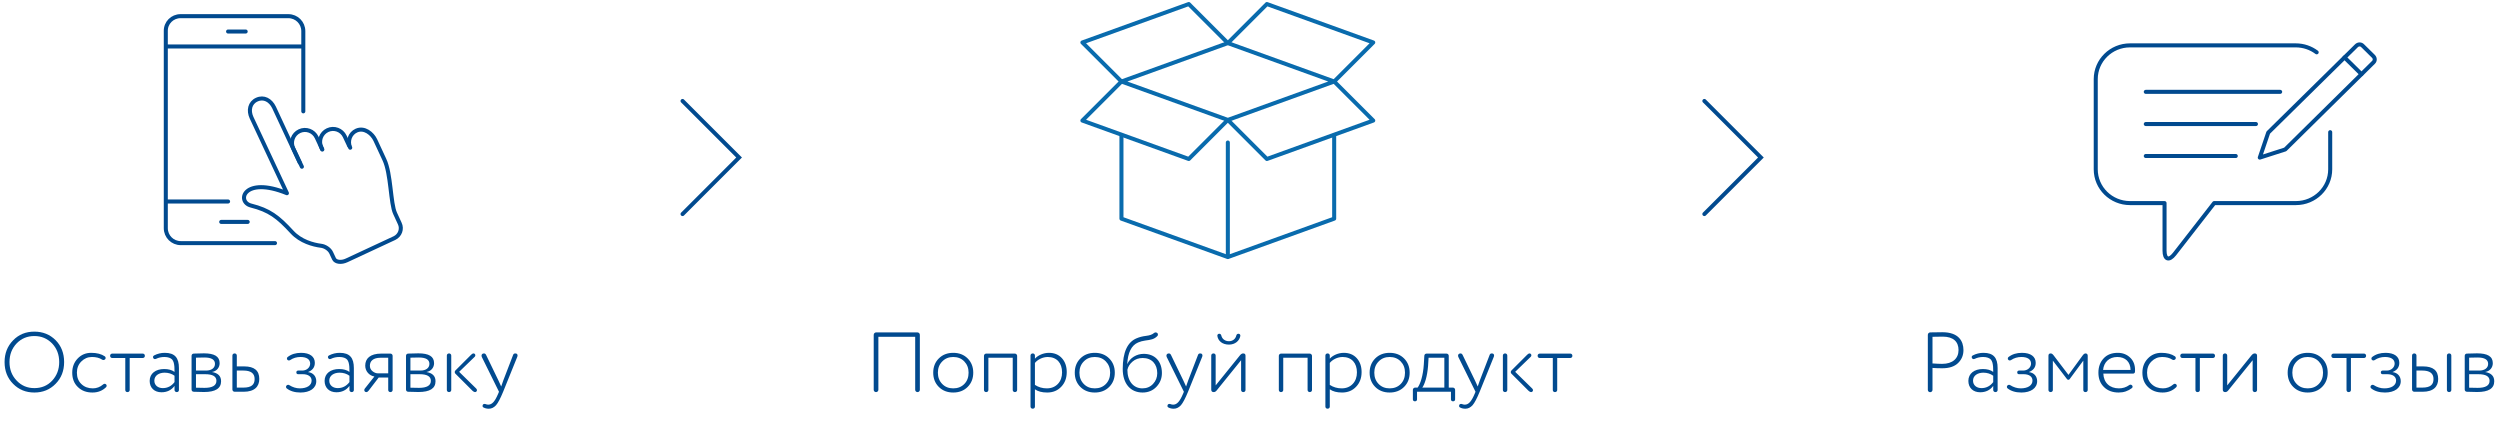 <svg width="619" height="105" viewBox="0 0 619 105" fill="none" xmlns="http://www.w3.org/2000/svg">
<path d="M1.134 89.65C1.134 91.834 1.848 93.64 3.255 95.047C4.662 96.475 6.405 97.189 8.505 97.189C10.605 97.189 12.369 96.475 13.776 95.026C15.183 93.598 15.876 91.813 15.876 89.65C15.876 87.466 15.183 85.66 13.776 84.232C12.369 82.825 10.605 82.111 8.505 82.111C6.384 82.111 4.641 82.825 3.234 84.274C1.827 85.723 1.134 87.508 1.134 89.65ZM2.352 89.65C2.352 87.802 2.94 86.269 4.116 85.03C5.292 83.812 6.762 83.203 8.505 83.203C10.248 83.203 11.697 83.812 12.894 85.03C14.07 86.269 14.658 87.802 14.658 89.65C14.658 91.477 14.07 93.01 12.915 94.249C11.76 95.488 10.29 96.097 8.505 96.097C6.762 96.097 5.313 95.488 4.137 94.249C2.94 93.01 2.352 91.477 2.352 89.65ZM25.277 89.041C25.382 89.104 25.508 89.146 25.613 89.146C25.76 89.146 25.907 89.083 26.033 88.957C26.117 88.852 26.159 88.747 26.159 88.642C26.159 88.474 26.096 88.348 25.97 88.243C25.109 87.655 23.996 87.361 22.589 87.361C21.245 87.361 20.132 87.823 19.229 88.768C18.326 89.713 17.885 90.889 17.885 92.275C17.885 93.766 18.347 94.942 19.292 95.845C20.216 96.748 21.413 97.189 22.883 97.189C24.248 97.189 25.361 96.748 26.264 95.866C26.453 95.677 26.453 95.341 26.264 95.173C26.159 95.068 26.033 95.026 25.907 95.026C25.76 95.026 25.634 95.089 25.529 95.194C24.773 95.845 23.912 96.16 22.967 96.16C21.833 96.16 20.888 95.803 20.153 95.089C19.418 94.396 19.04 93.451 19.04 92.275C19.04 91.162 19.397 90.238 20.132 89.503C20.867 88.768 21.728 88.39 22.757 88.39C23.786 88.39 24.626 88.6 25.277 89.041ZM32.112 88.642H35.346C35.619 88.642 35.871 88.432 35.871 88.117C35.871 87.781 35.661 87.55 35.346 87.55H27.786C27.513 87.55 27.261 87.76 27.261 88.075C27.261 88.411 27.471 88.642 27.786 88.642H31.02V96.559C31.02 96.874 31.23 97.084 31.545 97.084C31.881 97.084 32.112 96.874 32.112 96.559V88.642ZM37.059 94.312C37.059 96.013 38.214 97.126 39.978 97.126C41.364 97.126 42.435 96.601 43.212 95.551V96.559C43.212 96.832 43.443 97.084 43.758 97.084C44.094 97.084 44.304 96.874 44.304 96.559V91.141C44.304 88.621 43.317 87.361 40.797 87.361C39.873 87.361 38.991 87.571 38.13 88.012C37.962 88.117 37.878 88.243 37.878 88.411C37.878 88.474 37.899 88.558 37.941 88.642C38.046 88.831 38.193 88.915 38.382 88.915C38.466 88.915 38.55 88.894 38.634 88.852C39.264 88.537 39.957 88.39 40.734 88.39C41.658 88.39 42.288 88.663 42.624 89.02C42.792 89.209 42.918 89.461 43.023 89.818C43.191 90.532 43.212 91.015 43.212 92.086C42.561 91.603 41.7 91.372 40.65 91.372C38.55 91.372 37.059 92.464 37.059 94.312ZM43.212 94.606C42.456 95.593 41.49 96.097 40.314 96.097C39.117 96.097 38.214 95.404 38.214 94.249C38.214 92.968 39.39 92.275 40.755 92.275C41.7 92.275 42.519 92.527 43.212 93.031V94.606ZM54.383 89.923C54.383 88.243 53.081 87.487 50.477 87.487C50.204 87.487 49.364 87.508 47.978 87.55C47.663 87.55 47.432 87.781 47.432 88.096V96.454C47.432 96.769 47.663 97 47.978 97C49.448 97.042 50.288 97.063 50.519 97.063C53.333 97.063 54.74 96.181 54.74 94.396C54.74 93.115 53.984 92.359 52.472 92.107C53.669 91.918 54.383 90.994 54.383 89.923ZM50.792 92.653C52.661 92.653 53.585 93.199 53.585 94.291C53.585 95.446 52.598 96.034 50.645 96.034C50.036 96.034 49.343 96.013 48.524 95.992V92.653H50.792ZM48.524 88.558C49.217 88.537 49.91 88.516 50.603 88.516C52.346 88.516 53.228 89.041 53.228 90.091C53.228 91.099 52.388 91.75 51.023 91.75H48.524V88.558ZM58.635 88.033C58.635 87.718 58.383 87.508 58.11 87.508C57.774 87.508 57.543 87.718 57.543 88.033V96.454C57.543 96.727 57.774 97 58.089 97H60.315C63.066 97 64.2 95.677 64.2 93.829C64.2 91.75 62.961 90.721 60.462 90.721H58.635V88.033ZM58.635 91.75H60.273C62.121 91.75 63.045 92.443 63.045 93.85C63.045 95.257 62.247 95.971 60.252 95.971H58.635V91.75ZM74.55 87.361C73.227 87.361 72.135 87.697 71.232 88.39C71.106 88.474 71.043 88.6 71.043 88.789C71.043 88.894 71.064 88.978 71.127 89.041C71.232 89.188 71.358 89.251 71.526 89.251C71.631 89.251 71.757 89.209 71.862 89.146C72.597 88.642 73.458 88.39 74.403 88.39C75.894 88.39 76.797 88.957 76.797 90.028C76.797 90.973 75.936 91.75 74.865 91.75H73.815C73.563 91.75 73.374 91.939 73.374 92.17C73.374 92.485 73.521 92.653 73.815 92.653H74.97C76.314 92.653 77.154 93.241 77.154 94.228C77.154 95.425 75.999 96.16 74.235 96.16C73.332 96.16 72.471 95.887 71.631 95.362C71.526 95.299 71.442 95.278 71.337 95.278C71.169 95.278 71.043 95.341 70.938 95.467C70.77 95.656 70.77 95.95 70.959 96.139C71.82 96.832 72.975 97.189 74.403 97.189C76.734 97.189 78.309 96.118 78.309 94.375C78.309 93.22 77.574 92.275 76.251 92.128C77.385 91.687 77.952 90.931 77.952 89.839C77.952 88.306 76.734 87.361 74.55 87.361ZM80.371 94.312C80.371 96.013 81.526 97.126 83.29 97.126C84.676 97.126 85.747 96.601 86.524 95.551V96.559C86.524 96.832 86.755 97.084 87.07 97.084C87.406 97.084 87.616 96.874 87.616 96.559V91.141C87.616 88.621 86.629 87.361 84.109 87.361C83.185 87.361 82.303 87.571 81.442 88.012C81.274 88.117 81.19 88.243 81.19 88.411C81.19 88.474 81.211 88.558 81.253 88.642C81.358 88.831 81.505 88.915 81.694 88.915C81.778 88.915 81.862 88.894 81.946 88.852C82.576 88.537 83.269 88.39 84.046 88.39C84.97 88.39 85.6 88.663 85.936 89.02C86.104 89.209 86.23 89.461 86.335 89.818C86.503 90.532 86.524 91.015 86.524 92.086C85.873 91.603 85.012 91.372 83.962 91.372C81.862 91.372 80.371 92.464 80.371 94.312ZM86.524 94.606C85.768 95.593 84.802 96.097 83.626 96.097C82.429 96.097 81.526 95.404 81.526 94.249C81.526 92.968 82.702 92.275 84.067 92.275C85.012 92.275 85.831 92.527 86.524 93.031V94.606ZM90.304 96.244C90.241 96.328 90.199 96.454 90.199 96.601C90.199 96.853 90.388 97.084 90.703 97.084C90.913 97.084 91.102 96.958 91.291 96.706L93.769 93.472H96.121V96.559C96.121 96.874 96.373 97.084 96.646 97.084C96.982 97.084 97.213 96.874 97.213 96.559V88.096C97.213 87.823 96.982 87.55 96.667 87.55H94.399C91.627 87.55 90.43 88.789 90.43 90.532C90.43 91.981 91.501 93.031 92.698 93.22L90.304 96.244ZM93.622 92.443C93.139 92.443 92.677 92.275 92.236 91.918C91.795 91.561 91.585 91.12 91.585 90.553C91.585 89.377 92.425 88.579 94.21 88.579H96.121V92.443H93.622ZM107.478 89.923C107.478 88.243 106.176 87.487 103.572 87.487C103.299 87.487 102.459 87.508 101.073 87.55C100.758 87.55 100.527 87.781 100.527 88.096V96.454C100.527 96.769 100.758 97 101.073 97C102.543 97.042 103.383 97.063 103.614 97.063C106.428 97.063 107.835 96.181 107.835 94.396C107.835 93.115 107.079 92.359 105.567 92.107C106.764 91.918 107.478 90.994 107.478 89.923ZM103.887 92.653C105.756 92.653 106.68 93.199 106.68 94.291C106.68 95.446 105.693 96.034 103.74 96.034C103.131 96.034 102.438 96.013 101.619 95.992V92.653H103.887ZM101.619 88.558C102.312 88.537 103.005 88.516 103.698 88.516C105.441 88.516 106.323 89.041 106.323 90.091C106.323 91.099 105.483 91.75 104.118 91.75H101.619V88.558ZM116.98 96.748C117.232 96.979 117.442 97.084 117.61 97.084C117.883 97.084 118.093 96.874 118.093 96.622C118.093 96.454 118.03 96.307 117.883 96.181L113.683 92.065L117.526 88.348C117.631 88.243 117.694 88.117 117.694 87.97C117.694 87.718 117.484 87.508 117.253 87.508C117.064 87.508 116.875 87.613 116.665 87.823L112.738 91.75C112.549 91.939 112.549 92.317 112.738 92.506L116.98 96.748ZM111.73 88.033C111.73 87.718 111.478 87.508 111.205 87.508C110.869 87.508 110.638 87.718 110.638 88.033V96.559C110.638 97.252 111.73 97.252 111.73 96.559V88.033ZM120.358 87.886C120.232 87.634 120.064 87.508 119.833 87.508C119.434 87.508 119.224 87.76 119.224 88.075C119.224 88.18 119.245 88.264 119.287 88.369L123.55 97L123.34 97.504C122.521 99.436 121.828 100.192 120.883 100.192C120.694 100.192 120.463 100.15 120.19 100.045C120.106 100.024 120.043 100.003 119.98 100.003C119.77 100.003 119.623 100.087 119.539 100.255C119.497 100.339 119.476 100.423 119.476 100.486C119.476 100.675 119.56 100.822 119.749 100.906C120.106 101.095 120.547 101.2 121.03 101.2C121.702 101.2 122.29 100.906 122.815 100.339C123.319 99.751 123.907 98.638 124.579 97L128.086 88.327C128.128 88.243 128.149 88.159 128.149 88.054C128.149 87.697 127.96 87.508 127.582 87.508C127.309 87.508 127.12 87.634 127.036 87.907L124.621 94.186C124.348 94.963 124.159 95.467 124.096 95.698L123.424 94.228L120.358 87.886Z" fill="#014A8F"/>
<path d="M74.749 41.282C73.697 39.03 72.596 36.728 72.596 36.728C71.845 35.127 72.546 33.225 74.148 32.475C75.75 31.724 77.653 32.425 78.404 34.026C78.404 34.026 78.854 34.977 79.756 36.928" stroke="#014A8F" stroke-miterlimit="10" stroke-linecap="round" stroke-linejoin="round"/>
<path d="M79.805 37.028C79.405 36.178 79.555 36.478 79.555 36.478C78.804 34.877 79.505 32.975 81.107 32.224C82.71 31.474 84.612 32.174 85.363 33.776C85.363 33.776 85.664 34.376 86.465 36.128" stroke="#014A8F" stroke-miterlimit="10" stroke-linecap="round" stroke-linejoin="round"/>
<path d="M86.715 36.578C85.964 34.977 86.665 33.025 88.267 32.325C90.22 31.474 92.173 33.075 92.924 34.676L95.177 39.531C96.829 43.033 96.679 50.39 97.831 52.842C98.231 53.692 98.632 54.593 98.982 55.344C99.633 56.695 99.032 58.296 97.68 58.947L85.864 64.451C84.512 65.102 83.11 64.902 82.71 64.101L82.008 62.6C81.608 61.699 80.456 60.949 79.455 60.848C77.552 60.598 74.448 59.797 72.295 57.446C68.79 53.642 66.687 52.041 62.131 50.89C58.476 49.939 60.328 43.484 71.043 47.837C70.192 46.036 62.281 29.122 62.281 29.122C61.48 27.37 61.831 25.469 63.583 24.668C65.335 23.867 66.988 24.818 67.839 26.57C67.839 26.57 71.594 34.627 74.198 40.231" stroke="#014A8F" stroke-miterlimit="10" stroke-linecap="round" stroke-linejoin="round"/>
<path d="M68.089 60.198C60.929 60.198 44.757 60.198 44.757 60.198C42.704 60.198 41.051 58.547 41.051 56.495V7.704C41.001 5.652 42.654 4.001 44.706 4.001H71.394C73.446 4.001 75.099 5.652 75.099 7.704C75.099 7.704 75.099 16.261 75.099 27.571" stroke="#014A8F" stroke-miterlimit="10" stroke-linecap="round"/>
<path d="M41.002 11.507H75.099" stroke="#014A8F" stroke-miterlimit="10"/>
<path d="M41.302 49.889C42.654 49.889 49.363 49.889 56.473 49.889" stroke="#014A8F" stroke-miterlimit="10" stroke-linecap="round"/>
<path d="M56.473 7.804H60.829" stroke="#014A8F" stroke-miterlimit="10" stroke-linecap="round"/>
<path d="M54.77 54.944H61.33" stroke="#014A8F" stroke-miterlimit="10" stroke-linecap="round"/>
<path d="M169 25L183 39L169 53" stroke="#014A8F" stroke-linecap="round"/>
<path d="M422 25L436 39L422 53" stroke="#014A8F" stroke-linecap="round"/>
<path d="M227.755 82.909C227.755 82.573 227.482 82.3 227.146 82.3H216.94C216.604 82.3 216.331 82.573 216.331 82.909V96.517C216.331 96.832 216.583 97.084 216.898 97.084C217.234 97.084 217.486 96.832 217.486 96.517V83.392H226.6V96.517C226.6 96.832 226.852 97.084 227.188 97.084C227.503 97.084 227.755 96.832 227.755 96.517V82.909ZM232.451 95.803C233.375 96.727 234.572 97.189 236.021 97.189C237.47 97.189 238.667 96.727 239.591 95.803C240.515 94.879 240.977 93.703 240.977 92.275C240.977 90.847 240.515 89.671 239.591 88.747C238.667 87.823 237.47 87.361 236.021 87.361C234.572 87.361 233.375 87.823 232.451 88.747C231.527 89.671 231.065 90.847 231.065 92.275C231.065 93.703 231.527 94.879 232.451 95.803ZM233.312 89.482C234.026 88.747 234.929 88.39 236.021 88.39C237.134 88.39 238.037 88.747 238.751 89.482C239.465 90.217 239.822 91.141 239.822 92.275C239.822 93.43 239.465 94.354 238.772 95.068C238.058 95.803 237.134 96.16 236.021 96.16C234.908 96.16 234.005 95.803 233.291 95.068C232.577 94.333 232.22 93.409 232.22 92.275C232.22 91.141 232.577 90.217 233.312 89.482ZM251.843 88.096C251.843 87.823 251.57 87.55 251.297 87.55H244.178C243.863 87.55 243.632 87.823 243.632 88.096V96.559C243.632 96.874 243.884 97.084 244.157 97.084C244.493 97.084 244.724 96.874 244.724 96.559V88.579H250.751V96.559C250.751 97.252 251.843 97.252 251.843 96.559V88.096ZM256.249 96.391C256.984 96.916 257.992 97.189 259.273 97.189C260.722 97.189 261.877 96.706 262.78 95.74C263.683 94.795 264.124 93.577 264.124 92.128C264.124 90.721 263.725 89.566 262.927 88.684C262.129 87.802 261.058 87.361 259.714 87.361C258.37 87.361 256.984 87.97 256.249 88.81V88.033C256.249 87.718 255.997 87.508 255.724 87.508C255.388 87.508 255.157 87.718 255.157 88.033V100.675C255.157 101.368 256.249 101.368 256.249 100.675V96.391ZM256.249 89.86C256.9 89.041 258.16 88.39 259.42 88.39C261.667 88.39 262.969 89.902 262.969 92.191C262.969 93.346 262.633 94.312 261.94 95.047C261.247 95.782 260.323 96.16 259.189 96.16C258.097 96.16 257.11 95.866 256.249 95.299V89.86ZM267.499 95.803C268.423 96.727 269.62 97.189 271.069 97.189C272.518 97.189 273.715 96.727 274.639 95.803C275.563 94.879 276.025 93.703 276.025 92.275C276.025 90.847 275.563 89.671 274.639 88.747C273.715 87.823 272.518 87.361 271.069 87.361C269.62 87.361 268.423 87.823 267.499 88.747C266.575 89.671 266.113 90.847 266.113 92.275C266.113 93.703 266.575 94.879 267.499 95.803ZM268.36 89.482C269.074 88.747 269.977 88.39 271.069 88.39C272.182 88.39 273.085 88.747 273.799 89.482C274.513 90.217 274.87 91.141 274.87 92.275C274.87 93.43 274.513 94.354 273.82 95.068C273.106 95.803 272.182 96.16 271.069 96.16C269.956 96.16 269.053 95.803 268.339 95.068C267.625 94.333 267.268 93.409 267.268 92.275C267.268 91.141 267.625 90.217 268.36 89.482ZM287.689 92.359C287.689 89.503 285.967 87.613 283.195 87.613C281.431 87.613 279.772 88.6 279.1 90.175C279.247 87.298 280.15 85.492 281.788 84.799C282.334 84.568 282.922 84.4 283.573 84.316C284.854 84.148 285.778 84.022 286.555 83.203C286.66 83.098 286.702 82.993 286.702 82.846C286.702 82.657 286.639 82.51 286.492 82.426C286.366 82.342 286.24 82.3 286.135 82.3C285.988 82.3 285.841 82.363 285.652 82.51C285.295 82.825 284.665 83.056 283.762 83.161C282.859 83.266 282.103 83.476 281.452 83.749C279.142 84.694 277.987 87.235 277.987 91.372C277.987 94.984 279.898 97.189 282.901 97.189C284.266 97.189 285.421 96.727 286.324 95.782C287.227 94.837 287.689 93.703 287.689 92.359ZM279.142 91.561C279.31 90.784 279.73 90.112 280.423 89.524C281.095 88.936 281.935 88.642 282.943 88.642C285.19 88.642 286.534 90.154 286.534 92.401C286.534 93.451 286.177 94.333 285.484 95.068C284.791 95.803 283.909 96.16 282.859 96.16C280.675 96.16 279.142 94.417 279.142 91.561ZM289.938 87.886C289.812 87.634 289.644 87.508 289.413 87.508C289.014 87.508 288.804 87.76 288.804 88.075C288.804 88.18 288.825 88.264 288.867 88.369L293.13 97L292.92 97.504C292.101 99.436 291.408 100.192 290.463 100.192C290.274 100.192 290.043 100.15 289.77 100.045C289.686 100.024 289.623 100.003 289.56 100.003C289.35 100.003 289.203 100.087 289.119 100.255C289.077 100.339 289.056 100.423 289.056 100.486C289.056 100.675 289.14 100.822 289.329 100.906C289.686 101.095 290.127 101.2 290.61 101.2C291.282 101.2 291.87 100.906 292.395 100.339C292.899 99.751 293.487 98.638 294.159 97L297.666 88.327C297.708 88.243 297.729 88.159 297.729 88.054C297.729 87.697 297.54 87.508 297.162 87.508C296.889 87.508 296.7 87.634 296.616 87.907L294.201 94.186C293.928 94.963 293.739 95.467 293.676 95.698L293.004 94.228L289.938 87.886ZM308.389 88.075C308.389 87.697 308.2 87.508 307.801 87.508C307.528 87.508 307.255 87.676 307.003 87.991L300.997 95.425V88.033C300.997 87.718 300.745 87.508 300.472 87.508C300.136 87.508 299.905 87.718 299.905 88.033V96.475C299.905 96.874 300.115 97.084 300.514 97.084C300.787 97.084 301.06 96.937 301.291 96.622L307.297 89.188V96.559C307.297 96.874 307.549 97.084 307.822 97.084C308.158 97.084 308.389 96.874 308.389 96.559V88.075ZM307.108 83.098C307.108 82.846 306.919 82.636 306.646 82.636C306.373 82.636 306.184 82.783 306.1 83.098C305.911 83.917 305.218 84.484 304.294 84.484C303.307 84.484 302.593 83.917 302.404 83.098C302.32 82.783 302.152 82.636 301.879 82.636C301.606 82.636 301.417 82.846 301.417 83.098V83.182C301.606 84.442 302.677 85.324 304.294 85.324C305.785 85.324 306.877 84.421 307.108 83.182V83.098ZM324.85 88.096C324.85 87.823 324.577 87.55 324.304 87.55H317.185C316.87 87.55 316.639 87.823 316.639 88.096V96.559C316.639 96.874 316.891 97.084 317.164 97.084C317.5 97.084 317.731 96.874 317.731 96.559V88.579H323.758V96.559C323.758 97.252 324.85 97.252 324.85 96.559V88.096ZM329.257 96.391C329.992 96.916 331 97.189 332.281 97.189C333.73 97.189 334.885 96.706 335.788 95.74C336.691 94.795 337.132 93.577 337.132 92.128C337.132 90.721 336.733 89.566 335.935 88.684C335.137 87.802 334.066 87.361 332.722 87.361C331.378 87.361 329.992 87.97 329.257 88.81V88.033C329.257 87.718 329.005 87.508 328.732 87.508C328.396 87.508 328.165 87.718 328.165 88.033V100.675C328.165 101.368 329.257 101.368 329.257 100.675V96.391ZM329.257 89.86C329.908 89.041 331.168 88.39 332.428 88.39C334.675 88.39 335.977 89.902 335.977 92.191C335.977 93.346 335.641 94.312 334.948 95.047C334.255 95.782 333.331 96.16 332.197 96.16C331.105 96.16 330.118 95.866 329.257 95.299V89.86ZM340.507 95.803C341.431 96.727 342.628 97.189 344.077 97.189C345.526 97.189 346.723 96.727 347.647 95.803C348.571 94.879 349.033 93.703 349.033 92.275C349.033 90.847 348.571 89.671 347.647 88.747C346.723 87.823 345.526 87.361 344.077 87.361C342.628 87.361 341.431 87.823 340.507 88.747C339.583 89.671 339.121 90.847 339.121 92.275C339.121 93.703 339.583 94.879 340.507 95.803ZM341.368 89.482C342.082 88.747 342.985 88.39 344.077 88.39C345.19 88.39 346.093 88.747 346.807 89.482C347.521 90.217 347.878 91.141 347.878 92.275C347.878 93.43 347.521 94.354 346.828 95.068C346.114 95.803 345.19 96.16 344.077 96.16C342.964 96.16 342.061 95.803 341.347 95.068C340.633 94.333 340.276 93.409 340.276 92.275C340.276 91.141 340.633 90.217 341.368 89.482ZM359.257 97V98.911C359.257 99.52 360.286 99.52 360.286 98.911V96.517C360.286 96.202 360.013 95.971 359.74 95.971H358.711V88.096C358.711 87.823 358.48 87.55 358.165 87.55H353.23C352.915 87.55 352.663 87.781 352.663 88.096L352.537 90.217C352.369 92.968 351.676 95.11 351.004 95.971H350.374C350.101 95.971 349.828 96.202 349.828 96.517V98.911C349.828 99.52 350.857 99.52 350.857 98.911V97H359.257ZM352.159 95.971C352.432 95.614 352.726 94.963 353.02 93.976C353.293 93.01 353.482 91.897 353.587 90.637L353.713 88.579H357.619V95.971H352.159ZM362.146 87.886C362.02 87.634 361.852 87.508 361.621 87.508C361.222 87.508 361.012 87.76 361.012 88.075C361.012 88.18 361.033 88.264 361.075 88.369L365.338 97L365.128 97.504C364.309 99.436 363.616 100.192 362.671 100.192C362.482 100.192 362.251 100.15 361.978 100.045C361.894 100.024 361.831 100.003 361.768 100.003C361.558 100.003 361.411 100.087 361.327 100.255C361.285 100.339 361.264 100.423 361.264 100.486C361.264 100.675 361.348 100.822 361.537 100.906C361.894 101.095 362.335 101.2 362.818 101.2C363.49 101.2 364.078 100.906 364.603 100.339C365.107 99.751 365.695 98.638 366.367 97L369.874 88.327C369.916 88.243 369.937 88.159 369.937 88.054C369.937 87.697 369.748 87.508 369.37 87.508C369.097 87.508 368.908 87.634 368.824 87.907L366.409 94.186C366.136 94.963 365.947 95.467 365.884 95.698L365.212 94.228L362.146 87.886ZM378.455 96.748C378.707 96.979 378.917 97.084 379.085 97.084C379.358 97.084 379.568 96.874 379.568 96.622C379.568 96.454 379.505 96.307 379.358 96.181L375.158 92.065L379.001 88.348C379.106 88.243 379.169 88.117 379.169 87.97C379.169 87.718 378.959 87.508 378.728 87.508C378.539 87.508 378.35 87.613 378.14 87.823L374.213 91.75C374.024 91.939 374.024 92.317 374.213 92.506L378.455 96.748ZM373.205 88.033C373.205 87.718 372.953 87.508 372.68 87.508C372.344 87.508 372.113 87.718 372.113 88.033V96.559C372.113 97.252 373.205 97.252 373.205 96.559V88.033ZM385.565 88.642H388.799C389.072 88.642 389.324 88.432 389.324 88.117C389.324 87.781 389.114 87.55 388.799 87.55H381.239C380.966 87.55 380.714 87.76 380.714 88.075C380.714 88.411 380.924 88.642 381.239 88.642H384.473V96.559C384.473 96.874 384.683 97.084 384.998 97.084C385.334 97.084 385.565 96.874 385.565 96.559V88.642Z" fill="#014A8F"/>
<path d="M277.671 20.182L268 10.511L294.342 1L304.013 10.671L313.684 1L340.013 10.511L330.342 20.182L340.013 29.853L313.684 39.365L304.013 29.694L294.342 39.365L268 29.853L277.671 20.182Z" stroke="#096BAD" stroke-miterlimit="10" stroke-linecap="round" stroke-linejoin="round"/>
<path d="M330.342 20.182L304.013 29.694L277.671 20.182L304.013 10.671L330.342 20.182Z" stroke="#096BAD" stroke-miterlimit="10" stroke-linecap="round" stroke-linejoin="round"/>
<path d="M277.671 33.719V54.137L304.013 63.648L330.342 54.137V33.719" stroke="#096BAD" stroke-miterlimit="10" stroke-linecap="round" stroke-linejoin="round"/>
<path d="M304.013 63.489V35.286" stroke="#096BAD" stroke-miterlimit="10" stroke-linecap="round" stroke-linejoin="round"/>
<path d="M480.922 82.258C480.187 82.258 479.2 82.279 477.94 82.3C477.604 82.3 477.331 82.573 477.331 82.909V96.538C477.331 96.853 477.583 97.105 477.898 97.105C478.234 97.105 478.486 96.853 478.486 96.538V91.099C479.221 91.162 480.04 91.183 480.922 91.183C482.644 91.183 483.946 90.742 484.828 89.881C485.71 89.02 486.151 87.949 486.151 86.689C486.151 84.505 484.996 82.258 480.922 82.258ZM478.486 83.392C479.41 83.371 480.25 83.35 481.027 83.35C483.694 83.35 484.933 84.652 484.933 86.668C484.933 88.747 483.484 90.091 480.88 90.091C480.187 90.091 479.389 90.049 478.486 89.986V83.392ZM487.367 94.312C487.367 96.013 488.522 97.126 490.286 97.126C491.672 97.126 492.743 96.601 493.52 95.551V96.559C493.52 96.832 493.751 97.084 494.066 97.084C494.402 97.084 494.612 96.874 494.612 96.559V91.141C494.612 88.621 493.625 87.361 491.105 87.361C490.181 87.361 489.299 87.571 488.438 88.012C488.27 88.117 488.186 88.243 488.186 88.411C488.186 88.474 488.207 88.558 488.249 88.642C488.354 88.831 488.501 88.915 488.69 88.915C488.774 88.915 488.858 88.894 488.942 88.852C489.572 88.537 490.265 88.39 491.042 88.39C491.966 88.39 492.596 88.663 492.932 89.02C493.1 89.209 493.226 89.461 493.331 89.818C493.499 90.532 493.52 91.015 493.52 92.086C492.869 91.603 492.008 91.372 490.958 91.372C488.858 91.372 487.367 92.464 487.367 94.312ZM493.52 94.606C492.764 95.593 491.798 96.097 490.622 96.097C489.425 96.097 488.522 95.404 488.522 94.249C488.522 92.968 489.698 92.275 491.063 92.275C492.008 92.275 492.827 92.527 493.52 93.031V94.606ZM500.639 87.361C499.316 87.361 498.224 87.697 497.321 88.39C497.195 88.474 497.132 88.6 497.132 88.789C497.132 88.894 497.153 88.978 497.216 89.041C497.321 89.188 497.447 89.251 497.615 89.251C497.72 89.251 497.846 89.209 497.951 89.146C498.686 88.642 499.547 88.39 500.492 88.39C501.983 88.39 502.886 88.957 502.886 90.028C502.886 90.973 502.025 91.75 500.954 91.75H499.904C499.652 91.75 499.463 91.939 499.463 92.17C499.463 92.485 499.61 92.653 499.904 92.653H501.059C502.403 92.653 503.243 93.241 503.243 94.228C503.243 95.425 502.088 96.16 500.324 96.16C499.421 96.16 498.56 95.887 497.72 95.362C497.615 95.299 497.531 95.278 497.426 95.278C497.258 95.278 497.132 95.341 497.027 95.467C496.859 95.656 496.859 95.95 497.048 96.139C497.909 96.832 499.064 97.189 500.492 97.189C502.823 97.189 504.398 96.118 504.398 94.375C504.398 93.22 503.663 92.275 502.34 92.128C503.474 91.687 504.041 90.931 504.041 89.839C504.041 88.306 502.823 87.361 500.639 87.361ZM511.794 93.871C511.878 93.976 511.983 94.039 512.13 94.039C512.256 94.039 512.361 93.976 512.445 93.871L515.826 89.293V96.559C515.826 96.874 516.036 97.084 516.351 97.084C516.687 97.084 516.918 96.874 516.918 96.559V88.054C516.918 87.739 516.708 87.508 516.393 87.508C516.141 87.508 515.91 87.676 515.679 87.991L512.151 92.821L508.476 87.991C508.245 87.676 507.993 87.508 507.762 87.508C507.384 87.508 507.195 87.697 507.195 88.075V96.559C507.195 97.252 508.287 97.252 508.287 96.559V89.293L511.794 93.871ZM520.721 91.603C520.91 89.692 522.212 88.39 524.249 88.39C526.244 88.39 527.504 89.608 527.525 91.603H520.721ZM528.638 91.624C528.638 90.343 528.239 89.314 527.42 88.537C526.601 87.76 525.593 87.361 524.354 87.361C522.863 87.361 521.687 87.823 520.847 88.747C519.986 89.671 519.566 90.847 519.566 92.275C519.566 93.766 520.028 94.942 520.952 95.845C521.876 96.748 523.094 97.189 524.585 97.189C525.845 97.189 526.937 96.811 527.882 96.076C527.987 95.971 528.029 95.866 528.029 95.74C528.029 95.635 527.987 95.551 527.924 95.446C527.798 95.299 527.651 95.236 527.504 95.236C527.399 95.236 527.315 95.278 527.21 95.341C526.454 95.887 525.593 96.16 524.648 96.16C522.38 96.16 520.868 94.774 520.784 92.506H528.176C528.407 92.506 528.617 92.275 528.617 92.086C528.638 91.981 528.638 91.834 528.638 91.624ZM537.848 89.041C537.953 89.104 538.079 89.146 538.184 89.146C538.331 89.146 538.478 89.083 538.604 88.957C538.688 88.852 538.73 88.747 538.73 88.642C538.73 88.474 538.667 88.348 538.541 88.243C537.68 87.655 536.567 87.361 535.16 87.361C533.816 87.361 532.703 87.823 531.8 88.768C530.897 89.713 530.456 90.889 530.456 92.275C530.456 93.766 530.918 94.942 531.863 95.845C532.787 96.748 533.984 97.189 535.454 97.189C536.819 97.189 537.932 96.748 538.835 95.866C539.024 95.677 539.024 95.341 538.835 95.173C538.73 95.068 538.604 95.026 538.478 95.026C538.331 95.026 538.205 95.089 538.1 95.194C537.344 95.845 536.483 96.16 535.538 96.16C534.404 96.16 533.459 95.803 532.724 95.089C531.989 94.396 531.611 93.451 531.611 92.275C531.611 91.162 531.968 90.238 532.703 89.503C533.438 88.768 534.299 88.39 535.328 88.39C536.357 88.39 537.197 88.6 537.848 89.041ZM544.683 88.642H547.917C548.19 88.642 548.442 88.432 548.442 88.117C548.442 87.781 548.232 87.55 547.917 87.55H540.357C540.084 87.55 539.832 87.76 539.832 88.075C539.832 88.411 540.042 88.642 540.357 88.642H543.591V96.559C543.591 96.874 543.801 97.084 544.116 97.084C544.452 97.084 544.683 96.874 544.683 96.559V88.642ZM558.848 88.075C558.848 87.697 558.659 87.508 558.26 87.508C557.987 87.508 557.714 87.676 557.462 87.991L551.456 95.425V88.033C551.456 87.718 551.204 87.508 550.931 87.508C550.595 87.508 550.364 87.718 550.364 88.033V96.475C550.364 96.874 550.574 97.084 550.973 97.084C551.246 97.084 551.519 96.937 551.75 96.622L557.756 89.188V96.559C557.756 96.874 558.008 97.084 558.281 97.084C558.617 97.084 558.848 96.874 558.848 96.559V88.075ZM567.812 95.803C568.736 96.727 569.933 97.189 571.382 97.189C572.831 97.189 574.028 96.727 574.952 95.803C575.876 94.879 576.338 93.703 576.338 92.275C576.338 90.847 575.876 89.671 574.952 88.747C574.028 87.823 572.831 87.361 571.382 87.361C569.933 87.361 568.736 87.823 567.812 88.747C566.888 89.671 566.426 90.847 566.426 92.275C566.426 93.703 566.888 94.879 567.812 95.803ZM568.673 89.482C569.387 88.747 570.29 88.39 571.382 88.39C572.495 88.39 573.398 88.747 574.112 89.482C574.826 90.217 575.183 91.141 575.183 92.275C575.183 93.43 574.826 94.354 574.133 95.068C573.419 95.803 572.495 96.16 571.382 96.16C570.269 96.16 569.366 95.803 568.652 95.068C567.938 94.333 567.581 93.409 567.581 92.275C567.581 91.141 567.938 90.217 568.673 89.482ZM582.089 88.642H585.323C585.596 88.642 585.848 88.432 585.848 88.117C585.848 87.781 585.638 87.55 585.323 87.55H577.763C577.49 87.55 577.238 87.76 577.238 88.075C577.238 88.411 577.448 88.642 577.763 88.642H580.997V96.559C580.997 96.874 581.207 97.084 581.522 97.084C581.858 97.084 582.089 96.874 582.089 96.559V88.642ZM590.668 87.361C589.345 87.361 588.253 87.697 587.35 88.39C587.224 88.474 587.161 88.6 587.161 88.789C587.161 88.894 587.182 88.978 587.245 89.041C587.35 89.188 587.476 89.251 587.644 89.251C587.749 89.251 587.875 89.209 587.98 89.146C588.715 88.642 589.576 88.39 590.521 88.39C592.012 88.39 592.915 88.957 592.915 90.028C592.915 90.973 592.054 91.75 590.983 91.75H589.933C589.681 91.75 589.492 91.939 589.492 92.17C589.492 92.485 589.639 92.653 589.933 92.653H591.088C592.432 92.653 593.272 93.241 593.272 94.228C593.272 95.425 592.117 96.16 590.353 96.16C589.45 96.16 588.589 95.887 587.749 95.362C587.644 95.299 587.56 95.278 587.455 95.278C587.287 95.278 587.161 95.341 587.056 95.467C586.888 95.656 586.888 95.95 587.077 96.139C587.938 96.832 589.093 97.189 590.521 97.189C592.852 97.189 594.427 96.118 594.427 94.375C594.427 93.22 593.692 92.275 592.369 92.128C593.503 91.687 594.07 90.931 594.07 89.839C594.07 88.306 592.852 87.361 590.668 87.361ZM598.316 88.033C598.316 87.718 598.064 87.508 597.791 87.508C597.455 87.508 597.224 87.718 597.224 88.033V96.454C597.224 96.727 597.455 97 597.77 97H599.828C602.579 97 603.692 95.677 603.692 93.829C603.692 91.75 602.453 90.721 599.954 90.721H598.316V88.033ZM598.316 91.75H599.765C601.613 91.75 602.537 92.443 602.537 93.85C602.537 95.257 601.76 95.971 599.744 95.971H598.316V91.75ZM606.947 88.033C606.947 87.718 606.737 87.508 606.422 87.508C606.086 87.508 605.855 87.718 605.855 88.033V96.559C605.855 97.252 606.947 97.252 606.947 96.559V88.033ZM617.218 89.923C617.218 88.243 615.916 87.487 613.312 87.487C613.039 87.487 612.199 87.508 610.813 87.55C610.498 87.55 610.267 87.781 610.267 88.096V96.454C610.267 96.769 610.498 97 610.813 97C612.283 97.042 613.123 97.063 613.354 97.063C616.168 97.063 617.575 96.181 617.575 94.396C617.575 93.115 616.819 92.359 615.307 92.107C616.504 91.918 617.218 90.994 617.218 89.923ZM613.627 92.653C615.496 92.653 616.42 93.199 616.42 94.291C616.42 95.446 615.433 96.034 613.48 96.034C612.871 96.034 612.178 96.013 611.359 95.992V92.653H613.627ZM611.359 88.558C612.052 88.537 612.745 88.516 613.438 88.516C615.181 88.516 616.063 89.041 616.063 90.091C616.063 91.099 615.223 91.75 613.858 91.75H611.359V88.558Z" fill="#014A8F"/>
<path d="M573.609 12.955C572.161 11.873 570.362 11.233 568.414 11.233H527.398C522.702 11.233 518.906 14.971 518.906 19.594V41.923C518.906 46.547 522.702 50.285 527.398 50.285H535.941V62.089C535.941 64.253 537.04 64.646 538.389 62.925L548.231 50.285H568.464C573.16 50.285 576.957 46.547 576.957 41.923C576.957 41.923 576.957 36.022 576.957 32.726" stroke="#014A8F" stroke-miterlimit="10" stroke-linecap="round" stroke-linejoin="round"/>
<path d="M531.295 30.71H558.572" stroke="#014A8F" stroke-miterlimit="10" stroke-linecap="round" stroke-linejoin="round"/>
<path d="M531.295 38.628H553.576" stroke="#014A8F" stroke-miterlimit="10" stroke-linecap="round" stroke-linejoin="round"/>
<path d="M531.295 22.742H564.567" stroke="#014A8F" stroke-miterlimit="10" stroke-linecap="round" stroke-linejoin="round"/>
<path d="M559.521 39.022L561.62 32.825L583.451 11.332C583.901 10.889 584.6 10.889 585 11.332L587.648 13.938C588.097 14.381 588.097 15.069 587.648 15.463L565.816 37.005L559.521 39.022Z" stroke="#014A8F" stroke-miterlimit="10" stroke-linecap="round" stroke-linejoin="round"/>
<path d="M580.504 14.233L584.7 18.365" stroke="#014A8F" stroke-miterlimit="10" stroke-linecap="round" stroke-linejoin="round"/>
</svg>
